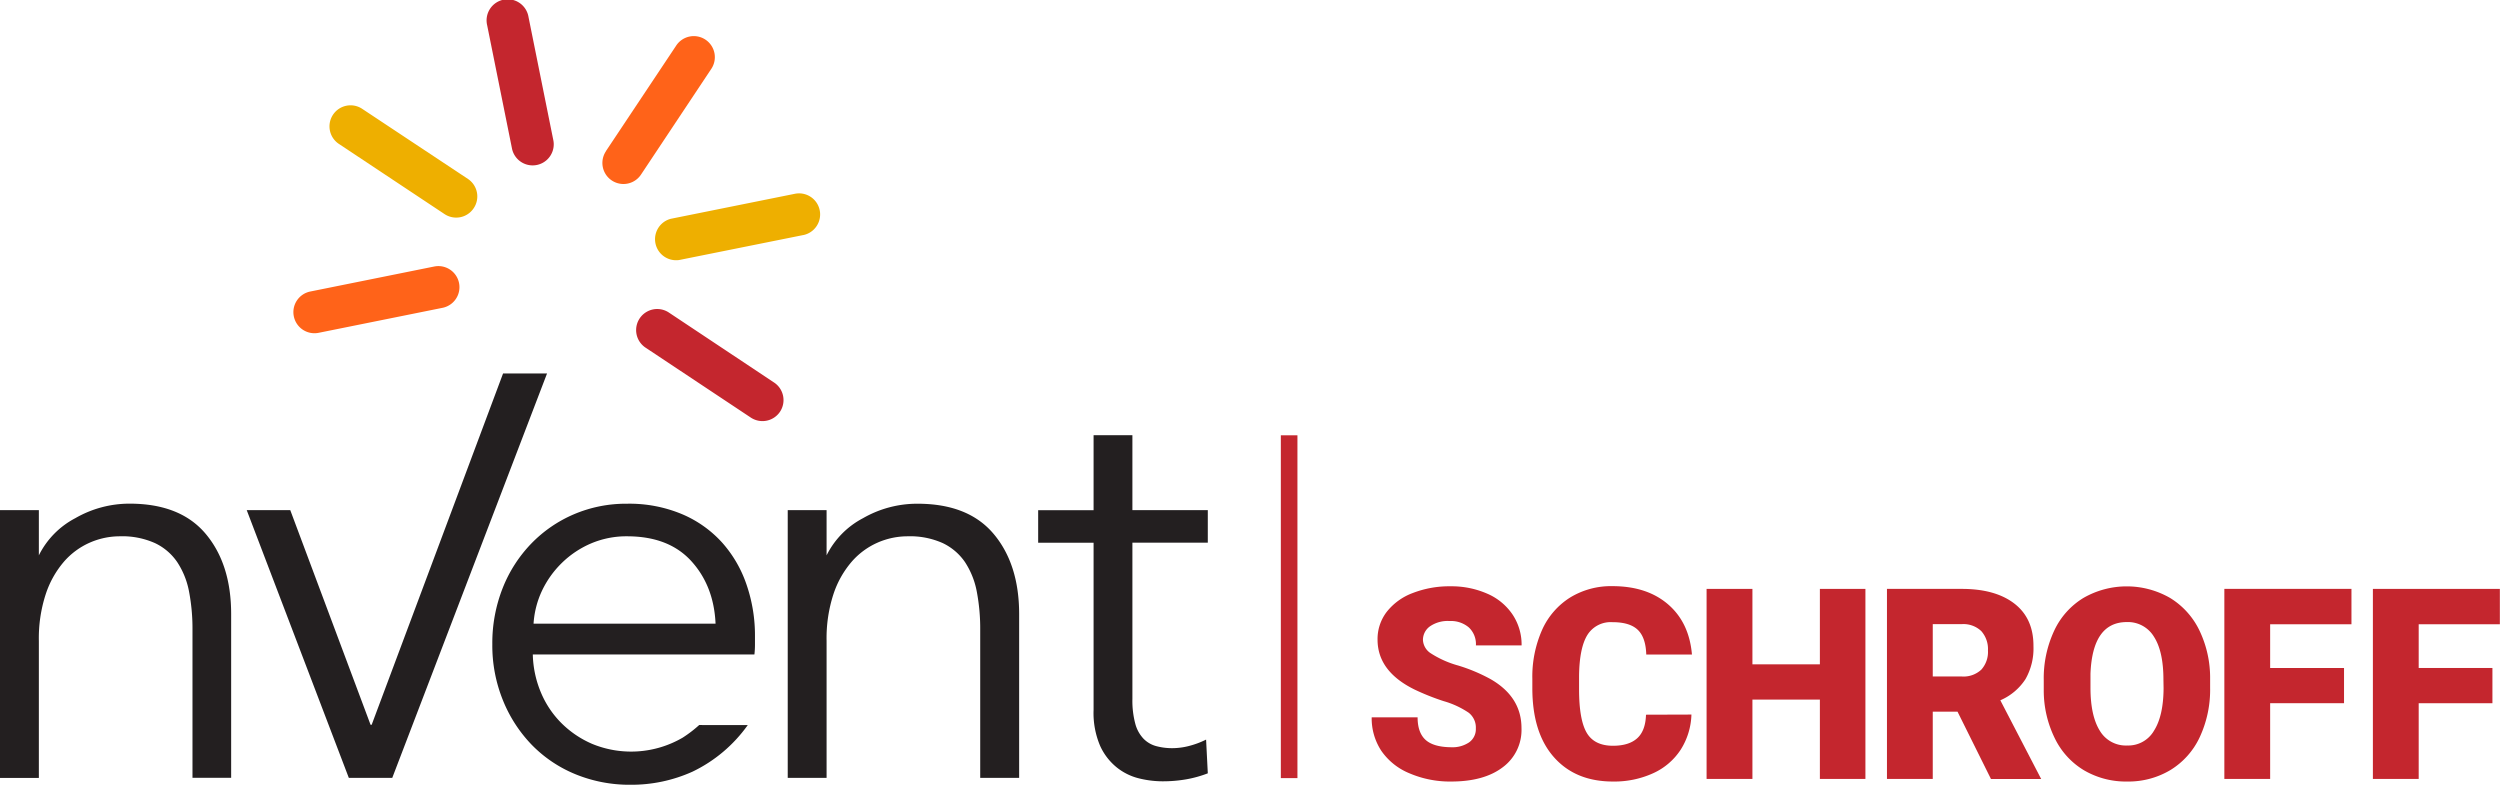 <svg xmlns="http://www.w3.org/2000/svg" viewBox="0 0 673.04 211.26"><defs><style>.cls-1{fill:#231f20;}.cls-2{fill:#ff6319;}.cls-3{fill:#eeaf00;}.cls-4{fill:#c4262e;}</style></defs><g id="Isolation_Mode" data-name="Isolation Mode"><g id="nVent_Logo" data-name="nVent Logo"><g id="nVent_Logotype" data-name="nVent Logotype"><path class="cls-1" d="M325.16,146.1h-20.3v42.1a24,24,0,0,0,.77,6.61,9.28,9.28,0,0,0,2.23,4.07,7.47,7.47,0,0,0,3.46,2,16.47,16.47,0,0,0,4.31.54,18.14,18.14,0,0,0,4.53-.61,22.91,22.91,0,0,0,4.54-1.7l.46,9.08a31,31,0,0,1-5.77,1.61,36.86,36.86,0,0,1-6.53.54,26.67,26.67,0,0,1-6.15-.77,15.45,15.45,0,0,1-6-2.92,15.88,15.88,0,0,1-4.53-5.84,22.55,22.55,0,0,1-1.77-9.69v-45H279.49v-8.77h14.92V117.16h10.45v20.17h20.3Z"/><path class="cls-1" d="M222.53,137.33v12.18h0a22.7,22.7,0,0,1,9.8-10A29.22,29.22,0,0,1,247,135.61q13.68,0,20.52,8.15t6.85,21.53v44.13H263.89V169.59a53.15,53.15,0,0,0-.92-10.3,21.85,21.85,0,0,0-3.15-7.92,15.14,15.14,0,0,0-6-5.15,21.47,21.47,0,0,0-9.46-1.84,20.11,20.11,0,0,0-8.07,1.69,19.86,19.86,0,0,0-7,5.15,25.73,25.73,0,0,0-4.92,8.76,38.26,38.26,0,0,0-1.84,12.53v36.91H212.07V137.33Z"/><path class="cls-1" d="M188.23,195.19a33.51,33.51,0,0,1-4.43,3.39,27.54,27.54,0,0,1-24.37,1.69,26.61,26.61,0,0,1-8.3-5.61,25.59,25.59,0,0,1-5.54-8.31,28,28,0,0,1-2.15-10.15H203.1a24.21,24.21,0,0,0,.15-2.61v-2.31A42,42,0,0,0,201,157.45a32.92,32.92,0,0,0-6.53-11.31,30.66,30.66,0,0,0-10.76-7.68,36.67,36.67,0,0,0-14.92-2.85,35.73,35.73,0,0,0-14.3,2.85A35.24,35.24,0,0,0,143,146.37a36.6,36.6,0,0,0-7.69,12,40.28,40.28,0,0,0-2.77,15.07,39.23,39.23,0,0,0,2.85,15.07,37.38,37.38,0,0,0,7.76,12,34.85,34.85,0,0,0,11.76,7.92,38.39,38.39,0,0,0,14.84,2.84,39.91,39.91,0,0,0,16.69-3.53,38.89,38.89,0,0,0,14.87-12.54ZM145.9,159.06a26,26,0,0,1,5.38-7.53,25.57,25.57,0,0,1,7.84-5.23,24.26,24.26,0,0,1,9.69-1.92q11.22,0,17.3,6.68t6.53,16.84h-49A24.48,24.48,0,0,1,145.9,159.06Z"/><polygon class="cls-1" points="135.43 100.55 100.06 195.12 99.76 195.12 78.14 137.33 66.42 137.33 93.91 209.42 105.6 209.42 147.27 100.55 135.43 100.55"/><path class="cls-1" d="M10.46,137.33v12.18h0a22.7,22.7,0,0,1,9.8-10,29.21,29.21,0,0,1,14.6-3.92q13.7,0,20.53,8.15t6.84,21.53v44.13H51.82V169.59a53.15,53.15,0,0,0-.92-10.3,21.68,21.68,0,0,0-3.16-7.92,15,15,0,0,0-6-5.15,21.5,21.5,0,0,0-9.46-1.84,20.11,20.11,0,0,0-8.07,1.69,19.77,19.77,0,0,0-7,5.15A25.73,25.73,0,0,0,12.3,160a38.26,38.26,0,0,0-1.84,12.53v36.91H0V137.33Z"/></g><g id="nVent_Logomark" data-name="nVent Logomark"><path class="cls-2" d="M79.1,85.16a5.66,5.66,0,0,1,4.44-6.68l33.36-6.73a5.67,5.67,0,1,1,2.24,11.12L85.78,89.6A5.67,5.67,0,0,1,79.1,85.16Z"/><path class="cls-3" d="M127.53,56.05a5.66,5.66,0,0,1-7.86,1.58L91.32,38.8a5.67,5.67,0,1,1,6.28-9.44L126,48.19A5.66,5.66,0,0,1,127.53,56.05Z"/><path class="cls-4" d="M149,37.92a5.68,5.68,0,0,1-11.13,2.24L131.15,6.8a5.68,5.68,0,1,1,11.13-2.24Z"/><path class="cls-2" d="M163.12,40.69,182,12.34a5.67,5.67,0,1,1,9.44,6.28L172.57,47a5.67,5.67,0,0,1-9.45-6.27Z"/><path class="cls-3" d="M216.2,63.29,182.84,70A5.67,5.67,0,0,1,180.6,58.9L214,52.17a5.67,5.67,0,0,1,2.24,11.12Z"/><path class="cls-4" d="M210,110.83a5.68,5.68,0,0,1-7.87,1.59L173.79,93.59a5.67,5.67,0,0,1,6.28-9.45L208.42,103A5.67,5.67,0,0,1,210,110.83Z"/></g></g><rect class="cls-4" x="344.82" y="117.19" width="4.47" height="92.29"/><path class="cls-4" d="M671,189.32H651.15V209.7H638.82V158.54H673v9.52H651.15v11.77H671Z"/><path class="cls-4" d="M631.05,189.32H611.16V209.7H598.83V158.54h34.22v9.52H611.16v11.77h19.89Z"/><path class="cls-4" d="M595,185.17a30.22,30.22,0,0,1-2.78,13.25,20.53,20.53,0,0,1-7.88,8.87,22,22,0,0,1-11.65,3.11,22.33,22.33,0,0,1-11.6-3,20.4,20.4,0,0,1-7.88-8.59,29.17,29.17,0,0,1-3-12.82V183.1A30.25,30.25,0,0,1,553,169.84a20.38,20.38,0,0,1,7.9-8.87,23.39,23.39,0,0,1,23.31,0,20.82,20.82,0,0,1,7.93,8.8A29.48,29.48,0,0,1,595,182.82ZM582.43,183q0-7.62-2.55-11.58a8.18,8.18,0,0,0-7.29-3.95q-9.27,0-9.8,13.92l0,3.75q0,7.53,2.5,11.56a8.14,8.14,0,0,0,7.41,4,8,8,0,0,0,7.2-4q2.53-4,2.57-11.42Z"/><path class="cls-4" d="M527,191.6h-6.67v18.1H508V158.54h20.14q9.09,0,14.22,4T547.44,174a16.65,16.65,0,0,1-2.16,8.85,15.24,15.24,0,0,1-6.76,5.68l11,21.19H536Zm-6.67-9.48h7.8a7,7,0,0,0,5.28-1.85,7.13,7.13,0,0,0,1.78-5.16,7.27,7.27,0,0,0-1.79-5.2,6.94,6.94,0,0,0-5.27-1.88h-7.8Z"/><path class="cls-4" d="M502.2,209.7H489.94V188.34H471.78V209.7H459.44V158.54h12.34v20.31h18.16V158.54H502.2Z"/><path class="cls-4" d="M455.36,192.37a18.61,18.61,0,0,1-2.88,9.44,17.41,17.41,0,0,1-7.39,6.34,25.19,25.19,0,0,1-10.88,2.25q-10.08,0-15.88-6.57t-5.8-18.56v-2.52a31.06,31.06,0,0,1,2.62-13.16,19.88,19.88,0,0,1,7.54-8.72,21.1,21.1,0,0,1,11.38-3.07q9.31,0,15,4.9t6.43,13.51h-12.3c-.09-3.11-.88-5.35-2.35-6.71s-3.73-2-6.75-2a7.38,7.38,0,0,0-6.75,3.44q-2.15,3.47-2.24,11v3.62q0,8.19,2.05,11.7t7.08,3.51c2.83,0,5-.66,6.5-2s2.3-3.45,2.39-6.36Z"/><path class="cls-4" d="M397.32,196.1a5.06,5.06,0,0,0-1.92-4.22,23.45,23.45,0,0,0-6.73-3.12,64.3,64.3,0,0,1-7.86-3.13q-9.94-4.89-9.95-13.42a12,12,0,0,1,2.48-7.5,16,16,0,0,1,7-5.06,27.17,27.17,0,0,1,10.19-1.81,23.92,23.92,0,0,1,9.89,2,15.66,15.66,0,0,1,6.79,5.61,14.61,14.61,0,0,1,2.43,8.31h-12.3a6.18,6.18,0,0,0-1.91-4.85,7.45,7.45,0,0,0-5.18-1.72A8.43,8.43,0,0,0,385,168.6a4.48,4.48,0,0,0-1.92,3.71,4.54,4.54,0,0,0,2.11,3.57,26.72,26.72,0,0,0,7.41,3.3,45.72,45.72,0,0,1,8.72,3.67q8.29,4.78,8.29,13.18a12.5,12.5,0,0,1-5.06,10.54q-5.05,3.83-13.88,3.83a27.67,27.67,0,0,1-11.26-2.23,17,17,0,0,1-7.59-6.12,15.89,15.89,0,0,1-2.54-8.94h12.36q0,4.11,2.13,6.06t6.9,2a8,8,0,0,0,4.83-1.31A4.35,4.35,0,0,0,397.32,196.1Z"/></g></svg>